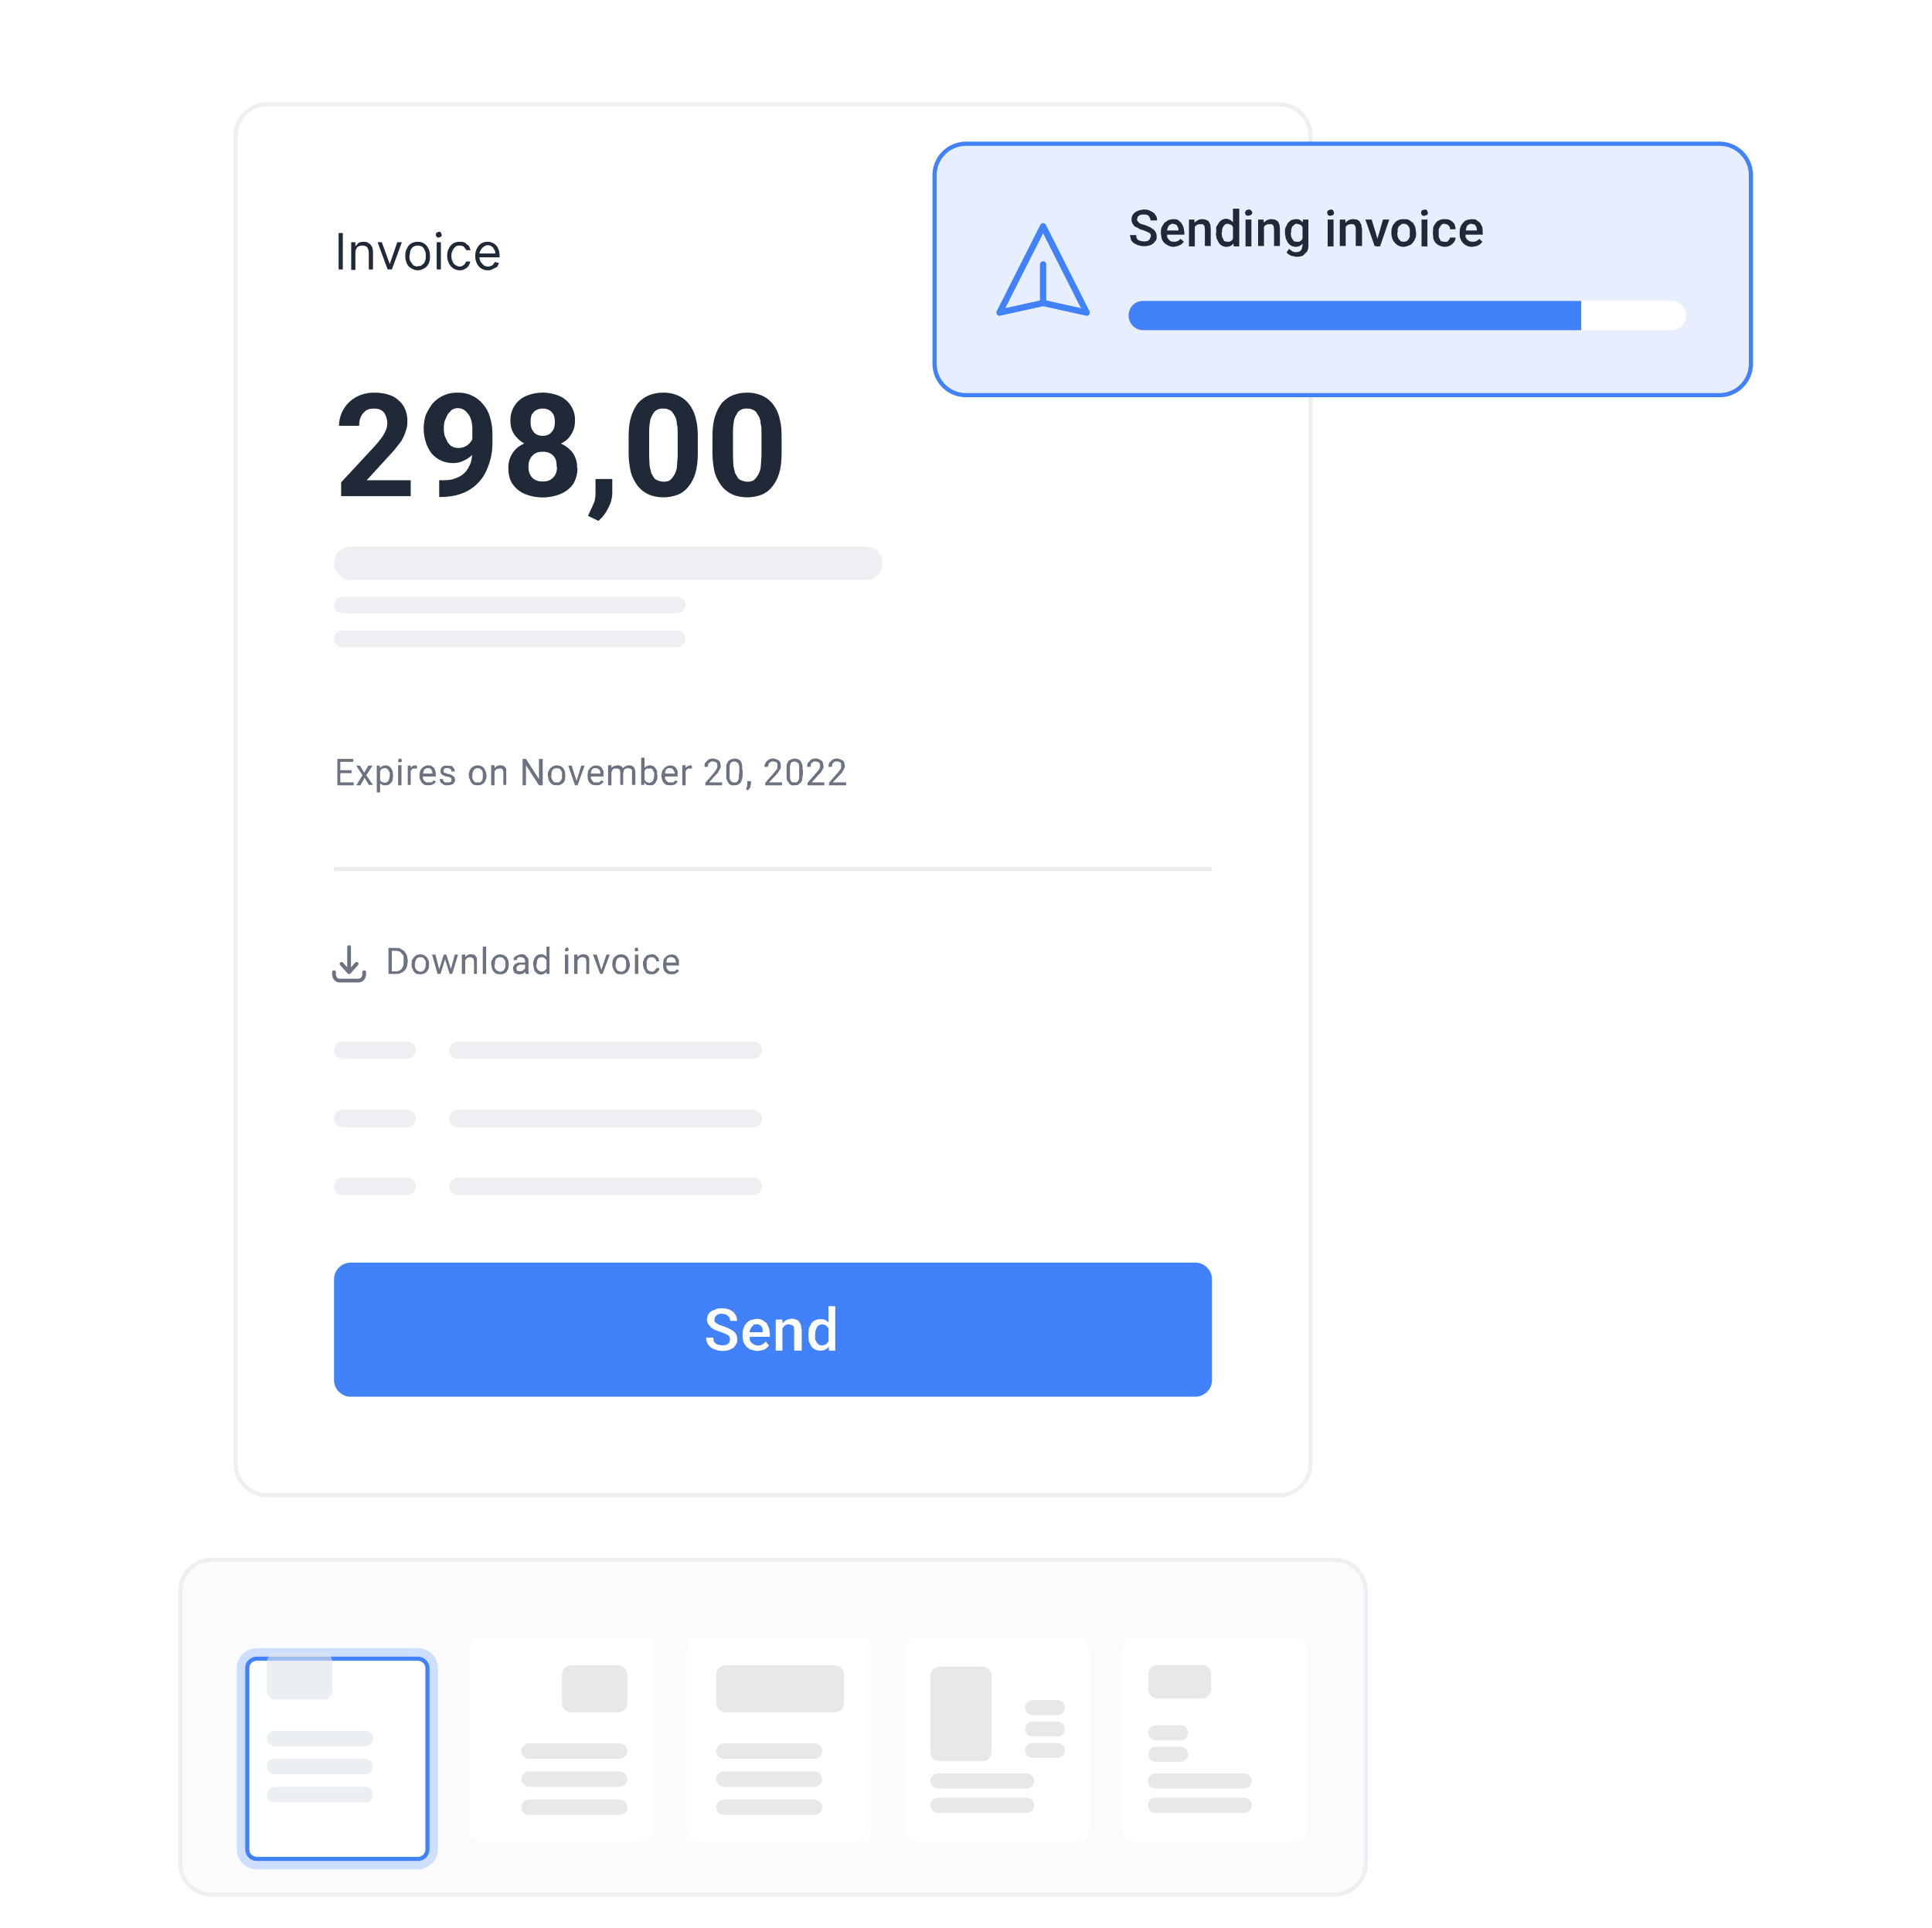 <svg width="461" height="460" viewBox="0 0 461 460" fill="none" xmlns="http://www.w3.org/2000/svg">
<g filter="url(#filter0_d_2586_2846)">
<path d="M305.2 16.8H63.7C59.282 16.8 55.7 20.382 55.7 24.8V341.7C55.7 346.118 59.282 349.7 63.7 349.7H305.2C309.618 349.7 313.2 346.118 313.2 341.7V24.8C313.2 20.382 309.618 16.8 305.2 16.8Z" fill="white"/>
<path d="M81.8 48V56.7H80.8V48H81.8ZM84.8 52.8V56.8H83.8V50.2H84.8V51.2L85.5 50.4C85.8 50.2 86.3 50.1 86.7 50.1C87.2 50.1 87.6 50.1 87.9 50.4C88.2 50.5 88.5 50.8 88.7 51.2C88.9 51.5 89 52 89 52.6V56.7H88V52.7C88 52.1 87.8 51.7 87.6 51.4C87.3 51.1 86.9 51 86.5 51C86.1 51 85.8 51 85.6 51.2C85.3 51.3 85.1 51.5 85 51.8C84.848 52.11 84.779 52.455 84.8 52.8ZM95.9 50.2L93.5 56.7H92.5L90.1 50.2H91.1L93 55.4L94.8 50.2H95.9ZM99.7 56.9C99.13 56.889 98.575 56.715 98.1 56.4C97.7 56.2 97.3 55.8 97.1 55.3C96.828 54.739 96.691 54.123 96.7 53.5C96.7 52.8 96.8 52.2 97.1 51.7C97.3 51.2 97.7 50.7 98.1 50.5C98.585 50.22 99.14 50.081 99.7 50.1C100.23 50.08 100.754 50.222 101.201 50.508C101.647 50.794 101.996 51.21 102.2 51.7C102.5 52.2 102.6 52.8 102.6 53.5C102.64 54.115 102.537 54.731 102.3 55.3C102 55.8 101.7 56.2 101.3 56.4C100.825 56.715 100.27 56.889 99.7 56.9ZM99.7 55.9C100.1 55.9 100.5 55.9 100.7 55.6C101.1 55.4 101.3 55.1 101.4 54.7C101.6 54.3 101.6 53.9 101.6 53.5C101.6 53 101.6 52.6 101.4 52.3C101.304 51.914 101.095 51.566 100.8 51.3C100.47 51.095 100.088 50.991 99.7 51C99.2 51 98.9 51.1 98.6 51.3C98.268 51.552 98.023 51.902 97.9 52.3L97.7 53.5C97.7 53.9 97.7 54.3 97.9 54.7L98.6 55.7C98.9 55.8 99.2 56 99.6 56L99.7 55.9ZM104.2 56.7V50.2H105.2V56.7H104.2ZM104.7 49.1C104.5 49.1 104.3 49.1 104.2 48.9C104.13 48.838 104.075 48.761 104.041 48.674C104.006 48.587 103.992 48.493 104 48.4C104 48.2 104 48.1 104.2 47.9L104.7 47.7C104.9 47.7 105 47.7 105.2 47.9L105.4 48.4C105.4 48.6 105.4 48.7 105.2 48.9L104.7 49.1ZM109.7 56.9C109.1 56.9 108.5 56.7 108.1 56.4C107.666 56.095 107.321 55.681 107.1 55.2C106.843 54.67 106.706 54.089 106.7 53.5C106.7 52.8 106.8 52.2 107.1 51.7C107.321 51.219 107.666 50.805 108.1 50.5C108.585 50.22 109.14 50.081 109.7 50.1C110.1 50.1 110.5 50.1 110.9 50.3L111.9 51.1L112.3 52.1H111.3L110.7 51.3C110.5 51.1 110.1 51 109.7 51C109.3 51 108.9 51 108.7 51.3C108.384 51.526 108.141 51.838 108 52.2C107.8 52.5 107.7 53 107.7 53.4C107.7 54 107.8 54.4 108 54.8C108.1 55.1 108.3 55.4 108.6 55.6C108.9 55.8 109.3 56 109.6 56C109.9 56 110.2 56 110.4 55.8C110.599 55.703 110.774 55.562 110.912 55.39C111.05 55.217 111.149 55.015 111.2 54.8H112.2C112.153 55.185 112.009 55.553 111.781 55.867C111.554 56.182 111.251 56.434 110.9 56.6C110.6 56.8 110.2 56.9 109.7 56.9ZM116.5 56.9C115.941 56.934 115.386 56.799 114.905 56.514C114.423 56.229 114.039 55.806 113.8 55.3C113.528 54.739 113.391 54.123 113.4 53.5C113.4 52.8 113.5 52.2 113.8 51.7C114.021 51.219 114.366 50.805 114.8 50.5C115.285 50.22 115.84 50.081 116.4 50.1C116.7 50.1 117 50.1 117.4 50.3C117.745 50.425 118.058 50.624 118.317 50.883C118.576 51.142 118.775 51.455 118.9 51.8C119.1 52.2 119.2 52.8 119.2 53.4V53.8H114.2V52.9H118.2C118.2 52.5 118.1 52.2 117.9 51.9C117.769 51.609 117.559 51.362 117.293 51.185C117.028 51.008 116.718 50.909 116.4 50.9C116 50.9 115.6 51.1 115.4 51.3C115.099 51.499 114.857 51.775 114.7 52.1C114.5 52.4 114.4 52.7 114.4 53.1V53.6C114.4 54.1 114.5 54.6 114.7 54.9L115.4 55.7C115.7 55.9 116.1 56 116.4 56C116.7 56 117 56 117.2 55.8C117.4 55.8 117.6 55.6 117.7 55.5L118.1 54.9L119.1 55.2L118.6 56.1L117.6 56.6C117.27 56.805 116.888 56.909 116.5 56.9Z" fill="#1F2937"/>
<path d="M289.2 52.8C289.2 46.173 283.828 40.8 277.2 40.8C270.573 40.8 265.2 46.173 265.2 52.8C265.2 59.428 270.573 64.8 277.2 64.8C283.828 64.8 289.2 59.428 289.2 52.8Z" fill="#4181FA"/>
<path d="M281.3 52.5H277.9V49.1C277.9 48.9 277.7 48.7 277.5 48.7H276.8C276.6 48.7 276.4 48.9 276.4 49.1V52.5H273C272.8 52.5 272.7 52.7 272.7 52.9V53.6C272.7 53.8 272.8 54 273 54H276.4V57.4C276.4 57.6 276.6 57.8 276.8 57.8H277.5C277.7 57.8 277.9 57.6 277.9 57.4V54H281.3C281.5 54 281.7 53.8 281.7 53.6V53C281.7 52.8 281.5 52.6 281.3 52.6V52.5Z" fill="#FBFBFB"/>
<path d="M98 107V110.8H81.4V107.5L89.2 99.1C89.883 98.375 90.517 97.607 91.1 96.8C91.501 96.24 91.837 95.636 92.1 95C92.318 94.44 92.422 93.841 92.405 93.24C92.388 92.639 92.25 92.047 92 91.5C91.8 91 91.4 90.5 91 90.3C90.5 90 89.9 89.9 89.2 89.9C88.5 89.9 87.8 90 87.3 90.4C86.8 90.8 86.3 91.3 86.1 91.9C85.8 92.5 85.7 93.2 85.7 94H80.9C80.903 92.613 81.274 91.252 81.977 90.057C82.68 88.862 83.689 87.876 84.9 87.2C86.244 86.451 87.762 86.071 89.3 86.1C91 86.1 92.4 86.4 93.6 86.9C94.695 87.45 95.626 88.278 96.3 89.3C96.936 90.427 97.248 91.707 97.2 93C97.2 93.8 97.1 94.6 96.8 95.3C96.6 96.1 96.2 96.8 95.8 97.6L94 99.9L91.8 102.3L87.5 107H97.9H98ZM104.8 107H105.1C106.4 107 107.6 107 108.5 106.6C109.5 106.3 110.3 105.8 110.9 105.2C111.5 104.6 111.9 103.8 112.3 102.9C112.6 101.9 112.7 100.9 112.7 99.8V95.2C112.733 94.428 112.666 93.655 112.5 92.9C112.3 92.2 112.1 91.6 111.7 91.2C111.4 90.8 111.1 90.4 110.7 90.2C110.263 89.935 109.762 89.795 109.25 89.795C108.739 89.795 108.238 89.935 107.8 90.2L106.8 91.3L106.1 92.9C105.813 94.049 105.813 95.251 106.1 96.4L106.8 97.9C107.1 98.3 107.4 98.7 107.8 98.9C108.3 99.2 108.8 99.3 109.4 99.3C109.911 99.309 110.417 99.206 110.883 98.999C111.35 98.792 111.765 98.485 112.1 98.1C112.728 97.417 113.083 96.528 113.1 95.6L114.7 96.5C114.7 97.3 114.5 98 114.2 98.8C113.491 100.349 112.249 101.591 110.7 102.3C109.9 102.7 109.1 102.9 108.2 102.9C107.192 102.932 106.19 102.732 105.272 102.316C104.353 101.9 103.542 101.278 102.9 100.5C102.329 99.71 101.89 98.831 101.6 97.9C100.926 95.786 100.926 93.514 101.6 91.4C102.1 90.4 102.6 89.4 103.3 88.6C104.058 87.771 104.987 87.118 106.024 86.686C107.06 86.254 108.178 86.054 109.3 86.1C110.448 86.076 111.586 86.317 112.626 86.802C113.666 87.287 114.581 88.005 115.3 88.9C116 89.7 116.6 90.8 116.9 91.9C117.3 93.2 117.5 94.5 117.5 96V97.7C117.581 100.532 116.89 103.332 115.5 105.8C114.148 108.032 112.007 109.674 109.5 110.4C108.2 110.8 106.8 111 105.1 111H104.8V107ZM137.8 104C137.8 105.6 137.4 106.9 136.7 108C135.93 109.027 134.892 109.823 133.7 110.3C132.5 110.8 131.1 111.1 129.5 111.1C127.9 111.1 126.5 110.8 125.3 110.3C124.09 109.805 123.049 108.972 122.3 107.9C121.6 106.9 121.3 105.6 121.3 104.1C121.265 103.145 121.455 102.194 121.854 101.326C122.254 100.457 122.852 99.695 123.6 99.1C124.391 98.529 125.269 98.09 126.2 97.8C127.2 97.5 128.3 97.3 129.5 97.3C131.1 97.3 132.5 97.6 133.7 98.2C134.892 98.677 135.93 99.473 136.7 100.5C137.408 101.563 137.759 102.824 137.7 104.1L137.8 104ZM132.8 103.8C132.873 103.119 132.77 102.43 132.5 101.8C132.224 101.293 131.808 100.876 131.3 100.6C130.8 100.3 130.2 100.2 129.5 100.2C128.8 100.2 128.2 100.3 127.7 100.6C127.179 100.903 126.761 101.356 126.5 101.9C126.2 102.4 126.1 103 126.1 103.8C126.1 104.5 126.2 105.1 126.5 105.7C126.8 106.2 127.2 106.7 127.7 106.9C128.2 107.2 128.8 107.3 129.5 107.3C130.2 107.3 130.8 107.2 131.3 106.9C131.8 106.6 132.2 106.2 132.5 105.7C132.804 105.079 132.942 104.39 132.9 103.7L132.8 103.8ZM137.2 92.8C137.2 94.1 136.9 95.2 136.2 96.2C135.6 97.2 134.7 97.9 133.5 98.4C132.236 98.939 130.875 99.217 129.5 99.217C128.126 99.217 126.765 98.939 125.5 98.4C124.3 97.9 123.5 97.1 122.8 96.2C122.1 95.2 121.8 94.2 121.8 92.9C121.735 91.642 122.054 90.395 122.715 89.323C123.376 88.251 124.347 87.406 125.5 86.9C126.765 86.361 128.126 86.083 129.5 86.083C130.875 86.083 132.236 86.361 133.5 86.9C134.653 87.406 135.625 88.251 136.286 89.323C136.947 90.395 137.266 91.642 137.2 92.9V92.8ZM132.4 93.1C132.4 92.4 132.3 91.9 132.1 91.4C131.8 90.9 131.5 90.5 131.1 90.3C130.615 90.02 130.061 89.881 129.5 89.9C128.94 89.881 128.386 90.02 127.9 90.3C127.5 90.5 127.2 90.9 126.9 91.3C126.7 91.8 126.6 92.4 126.6 93.1C126.6 93.8 126.7 94.3 126.9 94.8C127.2 95.3 127.5 95.8 127.9 96C128.4 96.3 128.9 96.4 129.5 96.4C130.061 96.419 130.615 96.28 131.1 96C131.509 95.67 131.849 95.262 132.1 94.8C132.3 94.3 132.4 93.8 132.4 93.1ZM146.1 106.7V109.9C146.1 111.2 145.8 112.4 145.1 113.7C144.547 114.847 143.764 115.868 142.8 116.7L140.3 115.5C140.82 114.409 141.32 113.309 141.8 112.2C142 111.6 142.1 110.9 142.1 110.2V106.7H146.1ZM166.5 96.5V100.7C166.5 102.5 166.3 104.1 165.9 105.4C165.5 106.7 164.9 107.8 164.2 108.6C163.523 109.458 162.624 110.115 161.6 110.5C159.671 111.193 157.572 111.263 155.6 110.7C153.906 110.186 152.474 109.04 151.6 107.5C151.1 106.7 150.6 105.7 150.4 104.5C150.2 103.5 150 102.1 150 100.7V96.5C150 94.6 150.2 93.1 150.6 91.8C151 90.5 151.6 89.4 152.3 88.5C153.1 87.7 153.9 87.1 154.9 86.7C155.984 86.282 157.139 86.079 158.3 86.1C159.3 86.1 160.1 86.2 161 86.5C162.7 87.004 164.135 88.153 165 89.7C165.5 90.5 165.9 91.5 166.1 92.6C166.4 93.7 166.5 95 166.5 96.5ZM161.7 101.3V95.8C161.7 94.9 161.7 94.2 161.5 93.5C161.5 92.8 161.3 92.3 161.1 91.8L160.4 90.7C160.134 90.405 159.786 90.196 159.4 90.1C159.1 89.9 158.7 89.9 158.3 89.9C157.7 89.9 157.3 89.9 156.8 90.2C156.356 90.4 156.001 90.756 155.8 91.2C155.5 91.7 155.2 92.2 155.1 93C154.946 93.925 154.879 94.862 154.9 95.8V101.3L155 103.6L155.4 105.3L156.1 106.5C156.4 106.8 156.7 107 157.1 107.1C157.935 107.434 158.866 107.434 159.7 107.1C160.1 106.8 160.5 106.4 160.7 106C161.1 105.5 161.3 104.9 161.5 104.1L161.7 101.3ZM186.5 96.5V100.7C186.5 102.5 186.3 104.1 185.9 105.4C185.5 106.7 184.9 107.8 184.2 108.6C183.523 109.458 182.624 110.115 181.6 110.5C179.671 111.193 177.572 111.263 175.6 110.7C173.906 110.186 172.474 109.04 171.6 107.5C171.1 106.7 170.6 105.7 170.4 104.5C170.2 103.5 170 102.1 170 100.7V96.5C170 94.6 170.2 93.1 170.6 91.8C171 90.5 171.6 89.4 172.3 88.5C173.1 87.7 173.9 87.1 174.9 86.7C175.984 86.282 177.139 86.079 178.3 86.1C179.3 86.1 180.1 86.2 181 86.5C182.7 87.004 184.135 88.153 185 89.7C185.5 90.5 185.9 91.5 186.1 92.6C186.4 93.7 186.5 95 186.5 96.5ZM181.7 101.3V95.8C181.7 94.9 181.7 94.2 181.5 93.5C181.5 92.8 181.3 92.3 181.1 91.8L180.4 90.7C180.134 90.405 179.786 90.196 179.4 90.1C179.1 89.9 178.7 89.9 178.3 89.9C177.7 89.9 177.3 89.9 176.8 90.2C176.356 90.4 176.001 90.756 175.8 91.2C175.5 91.7 175.2 92.2 175.1 93C174.946 93.925 174.879 94.862 174.9 95.8V101.3L175 103.6L175.4 105.3L176.1 106.5C176.4 106.8 176.7 107 177.1 107.1C177.935 107.434 178.866 107.434 179.7 107.1C180.1 106.8 180.5 106.4 180.7 106C181.1 105.5 181.3 104.9 181.5 104.1L181.7 101.3Z" fill="#1F2937"/>
<path d="M206.6 122.8H83.7C81.491 122.8 79.7 124.591 79.7 126.8C79.7 129.009 81.491 130.8 83.7 130.8H206.6C208.809 130.8 210.6 129.009 210.6 126.8C210.6 124.591 208.809 122.8 206.6 122.8Z" fill="#EDEFF3"/>
<path d="M161.6 134.8H81.7C80.596 134.8 79.7 135.695 79.7 136.8C79.7 137.905 80.596 138.8 81.7 138.8H161.6C162.705 138.8 163.6 137.905 163.6 136.8C163.6 135.695 162.705 134.8 161.6 134.8Z" fill="#EDEFF3"/>
<path d="M161.6 142.8H81.7C80.596 142.8 79.7 143.695 79.7 144.8C79.7 145.905 80.596 146.8 81.7 146.8H161.6C162.705 146.8 163.6 145.905 163.6 144.8C163.6 143.695 162.705 142.8 161.6 142.8Z" fill="#EDEFF3"/>
<path d="M84.4 179V179.8H81.1V179.1H84.4V179ZM81.2 173.5V179.8H80.5V173.5H81.3H81.2ZM83.9 176.2V176.9H81.1V176.2H83.9ZM84.3 173.5V174.2H81.1V173.5H84.3ZM85.9 175.1L86.9 176.8L87.9 175.1H88.9L87.4 177.4L89 179.7H88L87 178L86 179.8H85L86.5 177.4L85 175.1H86H85.9ZM90.7 176.1V181.5H89.9V175.1H90.6L90.7 176.1ZM93.8 177.4L93.7 178.4C93.7 178.7 93.5 179 93.3 179.2C93.145 179.394 92.947 179.549 92.721 179.653C92.495 179.758 92.248 179.808 92 179.8C91.729 179.821 91.457 179.787 91.2 179.7L90.7 179.3L90.3 178.6L90.1 177.7V177.2L90.3 176.3L90.7 175.6L91.2 175.2L92 175L92.8 175.2L93.3 175.7L93.7 176.4L93.8 177.4ZM93 177.4V176.8L92.7 176.2C92.602 176.026 92.455 175.886 92.276 175.797C92.098 175.708 91.897 175.674 91.7 175.7L91.3 175.8C91.1 175.8 91 176 90.9 176.1L90.6 176.5L90.5 176.9V178L90.7 178.6L91.1 179L91.8 179.2L92.3 179.1L92.7 178.7L92.9 178.1L93 177.5V177.4ZM95.8 175.1V179.8H95V175H95.8V175.1ZM95 173.9L95.1 173.6L95.4 173.4C95.6 173.4 95.7 173.4 95.8 173.6L95.9 173.9L95.8 174.2L95.4 174.3H95.1L95 173.9ZM98 175.9V179.7H97.3V175.1H98V175.9ZM99.5 175.1V175.8H98.5C98.38 175.877 98.277 175.98 98.2 176.1L97.9 176.5V177H97.6V176.3L98 175.6L98.4 175.2C98.552 175.118 98.718 175.067 98.89 175.049C99.062 175.032 99.235 175.049 99.4 175.1H99.5ZM102.2 179.8L101.3 179.7C101.061 179.577 100.85 179.408 100.678 179.202C100.506 178.995 100.378 178.757 100.3 178.5C100.1 178.2 100.1 177.9 100.1 177.6V177.4C100.1 177 100.1 176.7 100.3 176.4C100.3 176.1 100.5 175.9 100.7 175.7C100.981 175.384 101.355 175.166 101.769 175.076C102.182 174.986 102.613 175.029 103 175.2L103.6 175.7L103.9 176.4L104 177.4V177.7H100.6V177H103.2L103.1 176.4C103.052 176.207 102.947 176.033 102.8 175.9C102.6 175.748 102.35 175.676 102.1 175.7C101.928 175.683 101.755 175.711 101.597 175.781C101.44 175.852 101.303 175.961 101.2 176.1L101 176.7L100.9 177.4V178.2L101.2 178.7L101.7 179.1H103L103.5 178.6L104 178.9L103.6 179.4L103 179.7L102.2 179.8ZM107.8 178.5L107.7 178.2L107.4 177.9L106.7 177.7C106.5 177.7 106.2 177.7 106 177.5L105.5 177.3L105.2 176.9C105.128 176.743 105.091 176.573 105.091 176.4C105.091 176.227 105.128 176.057 105.2 175.9C105.2 175.7 105.4 175.6 105.5 175.4L106.1 175.1H106.8L107.8 175.2C108 175.4 108.2 175.5 108.3 175.8C108.5 176 108.5 176.2 108.5 176.5H107.7V176.1L107.3 175.8C107.145 175.724 106.973 175.69 106.8 175.7H106.2L105.9 176C105.847 176.091 105.82 176.195 105.82 176.3C105.82 176.405 105.847 176.509 105.9 176.6L106 176.8L106.4 176.9L106.9 177.1C107.3 177.1 107.6 177.3 107.9 177.4L108.4 177.8L108.6 178.5C108.6 178.7 108.6 178.9 108.4 179C108.4 179.2 108.2 179.3 108.1 179.5L107.5 179.7L106.8 179.8C106.4 179.8 106 179.8 105.8 179.6L105.1 179.1L104.9 178.3H105.7C105.7 178.5 105.7 178.7 105.9 178.8C105.9 179 106.1 179.1 106.3 179.1H107.3L107.7 178.9V178.5H107.8ZM111.8 177.5V177.4L112 176.4L112.4 175.7L113.1 175.2L114 175L114.9 175.2L115.5 175.7L115.9 176.5L116.1 177.4C116.1 177.8 116.1 178.1 115.9 178.4C115.9 178.7 115.7 179 115.5 179.2C115.305 179.399 115.072 179.555 114.813 179.658C114.555 179.761 114.278 179.81 114 179.8L113.1 179.7C112.851 179.566 112.633 179.381 112.461 179.157C112.288 178.933 112.165 178.675 112.1 178.4C111.9 178.1 111.9 177.8 111.9 177.4L111.8 177.5ZM112.7 177.4V178.1L113 178.7L113.4 179.1H114.6L115 178.7L115.2 178.1V176.7L115 176.2L114.5 175.8L114 175.7C113.805 175.696 113.612 175.739 113.438 175.826C113.264 175.913 113.114 176.042 113 176.2L112.8 176.7L112.7 177.4ZM118 176.1V179.8H117.2V175H118V176V176.1ZM117.8 177.3H117.5L117.6 176.3L118 175.7C118.16 175.48 118.371 175.301 118.615 175.179C118.858 175.057 119.128 174.996 119.4 175L120 175.1L120.5 175.4L120.8 175.9V179.7H120.1V176.7L120 176.1L119.7 175.8H119.2C119.014 175.784 118.826 175.812 118.653 175.881C118.479 175.951 118.324 176.06 118.2 176.2C117.962 176.481 117.821 176.832 117.8 177.2V177.3ZM129.5 173.5V179.8H128.6L125.5 175V179.8H124.7V173.5H125.5L128.6 178.3V173.5H129.5ZM130.7 177.4C130.7 177.1 130.7 176.8 130.9 176.4L131.3 175.7L132 175.2L132.8 175L133.8 175.2L134.4 175.7L134.8 176.5L134.9 177.4L134.8 178.4C134.8 178.7 134.6 179 134.4 179.2C134.194 179.412 133.944 179.576 133.667 179.679C133.391 179.783 133.094 179.824 132.8 179.8L132 179.7C131.732 179.578 131.495 179.398 131.305 179.173C131.115 178.948 130.976 178.684 130.9 178.4L130.7 177.4ZM131.5 177.4L131.6 178.1L131.9 178.7L132.3 179.1H133.4L133.8 178.7L134.1 178.1V176.7C134.1 176.5 133.9 176.4 133.8 176.2C133.8 176 133.6 175.9 133.4 175.8L132.8 175.7C132.605 175.696 132.412 175.739 132.238 175.826C132.064 175.913 131.914 176.042 131.8 176.2L131.6 176.7V177.4H131.5ZM137.5 179L138.7 175.1H139.5L137.8 179.8H137.3L137.4 179H137.5ZM136.4 175.1L137.7 179.1V179.8H137.2L135.6 175.1H136.4ZM142.3 179.8L141.4 179.7C141.143 179.588 140.912 179.424 140.722 179.217C140.533 179.01 140.389 178.766 140.3 178.5L140.2 177.6V177.4L140.3 176.4L140.8 175.7C141.074 175.405 141.43 175.199 141.823 175.11C142.215 175.021 142.626 175.052 143 175.2C143.3 175.3 143.5 175.5 143.6 175.7L144 176.4V177.7H140.6V177H143.3L143.2 176.4C143.125 176.194 142.985 176.018 142.8 175.9C142.627 175.77 142.416 175.7 142.2 175.7C142.013 175.664 141.819 175.683 141.642 175.754C141.464 175.825 141.311 175.945 141.2 176.1L141 176.7V178.2L141.3 178.7L141.7 179.1H143L143.5 178.6L144 178.9C144 179.1 143.8 179.2 143.6 179.4L143.1 179.7L142.3 179.8ZM145.9 176V179.8H145.1V175H145.9V176ZM145.8 177.3H145.4L145.5 176.3L145.9 175.7C146 175.5 146.2 175.3 146.5 175.2L147.3 175L147.9 175.1C148.089 175.157 148.261 175.26 148.4 175.4C148.54 175.539 148.643 175.711 148.7 175.9V179.7H148V176.7L147.9 176.1L147.5 175.8H146.5C146.331 175.892 146.192 176.031 146.1 176.2L145.9 176.7V177.3H145.8ZM148.8 176.8L148.2 177C148.2 176.7 148.2 176.5 148.4 176.3C148.4 176 148.6 175.8 148.7 175.6L149.3 175.2L150.1 175L150.7 175.1L151.2 175.4L151.5 176L151.6 176.7V179.7H150.8V176.1L150.4 175.8C150.078 175.677 149.722 175.677 149.4 175.8C149.253 175.836 149.117 175.904 149 176C148.832 176.231 148.76 176.517 148.8 176.8ZM153 173.2H153.8V178.9L153.7 179.7H153V173.2ZM156.9 177.4L156.8 178.4L156.4 179.2L155.9 179.7L155.1 179.8L154.3 179.7L153.8 179.2C153.6 179.1 153.5 178.8 153.4 178.6L153.2 177.6V177.2L153.4 176.3L153.8 175.6L154.3 175.2L155.1 175L155.9 175.2L156.4 175.7L156.8 176.4V177.4H156.9ZM156.1 177.4V176.8L155.8 176.2C155.735 176.043 155.632 175.906 155.5 175.8C155.305 175.739 155.095 175.739 154.9 175.8H154.4C154.2 175.8 154.1 176 154 176.1L153.7 176.5L153.6 176.9V177.9L153.8 178.5L154.2 179L154.9 179.2C155.1 179.2 155.3 179.2 155.4 179C155.6 179 155.7 178.8 155.8 178.7L156 178.1L156.1 177.5V177.4ZM160 179.8L159 179.7C158.761 179.577 158.55 179.408 158.378 179.202C158.206 178.995 158.078 178.757 158 178.5L157.8 177.6V177.4L158 176.4L158.5 175.7C158.774 175.405 159.13 175.199 159.523 175.11C159.915 175.021 160.326 175.052 160.7 175.2C161 175.3 161.2 175.5 161.3 175.7L161.7 176.4V177.7H158.3V177H161C161 176.8 161 176.6 160.8 176.4C160.752 176.207 160.647 176.033 160.5 175.9C160.327 175.77 160.116 175.7 159.9 175.7C159.713 175.664 159.519 175.683 159.342 175.754C159.164 175.825 159.011 175.945 158.9 176.1L158.7 176.7V178.2C158.7 178.4 158.9 178.6 159 178.7L159.4 179.1H160.7L161.2 178.6L161.7 178.9L161.3 179.4L160.8 179.7L160 179.8ZM163.6 175.8V179.8H162.8V175H163.6V175.8ZM165.1 175.1V175.8H164.2C164.043 175.864 163.906 175.968 163.8 176.1L163.6 176.5V177H163.3V176.3L163.6 175.6L164.1 175.2C164.252 175.118 164.418 175.067 164.59 175.049C164.762 175.032 164.935 175.049 165.1 175.1ZM172.3 179.1V179.8H168.3V179.2L170.3 176.9L170.8 176.2L171.1 175.7L171.2 175.2L171.1 174.6C171.008 174.431 170.869 174.292 170.7 174.2L170.1 174.1C169.8 174.1 169.6 174.1 169.4 174.3C169.231 174.392 169.092 174.531 169 174.7L168.9 175.4H168.1C168.1 175 168.1 174.7 168.3 174.4L169 173.7C169.316 173.505 169.679 173.402 170.05 173.402C170.421 173.402 170.784 173.505 171.1 173.7C171.4 173.7 171.6 174 171.8 174.2L172 175.2L171.9 175.7L171.6 176.2L171.3 176.8L170.8 177.3L169.2 179.1H172.2H172.3ZM177.2 176.1V177.1C177.2 177.6 177.2 178.1 177 178.4C177 178.7 176.8 179 176.7 179.2L176 179.7L175.2 179.8H174.6L174 179.5L173.6 178.9L173.3 178.2V174.9L173.8 174L174.4 173.6L175.2 173.4L175.9 173.5C176.115 173.551 176.317 173.65 176.49 173.788C176.663 173.926 176.803 174.101 176.9 174.3L177.1 175.1V176.1H177.2ZM176.4 177.2V175.3L176.2 174.7C176.152 174.589 176.084 174.487 176 174.4L175.6 174.2L175.2 174.1L174.7 174.2L174.3 174.5L174.1 175.1V178L174.2 178.5L174.5 178.9L174.8 179.1H175.7L176.1 178.7L176.3 178.1V177.2H176.4ZM179.2 178.8V179.4L179 180.3C178.857 180.577 178.652 180.817 178.4 181L178 180.7C178.145 180.452 178.247 180.182 178.3 179.9V178.8H179.2ZM186.6 179.1V179.8H182.6V179.2L184.6 176.9L185.2 176.2L185.5 175.7V174.6C185.408 174.431 185.269 174.292 185.1 174.2L184.5 174.1C184.2 174.1 184 174.1 183.8 174.3C183.631 174.392 183.492 174.531 183.4 174.7L183.2 175.4H182.4C182.4 175 182.5 174.7 182.7 174.4C182.8 174.1 183.1 173.9 183.4 173.7C183.7 173.5 184 173.4 184.4 173.4C184.9 173.4 185.2 173.5 185.4 173.7C185.8 173.7 186 174 186.1 174.2C186.3 174.5 186.3 174.8 186.3 175.2V175.7L186 176.2L185.6 176.8L185.2 177.3L183.5 179.1H186.6ZM191.6 176.1V177.1L191.4 178.4C191.4 178.7 191.2 179 191 179.2L190.4 179.7L189.6 179.8H188.9L188.4 179.5L188 178.9C187.8 178.7 187.8 178.5 187.7 178.2V174.9L188.1 174L188.8 173.6L189.6 173.4L190.2 173.5C190.415 173.551 190.617 173.65 190.79 173.788C190.963 173.926 191.103 174.101 191.2 174.3L191.5 175.1V176.1H191.6ZM190.7 177.2V175.3L190.6 174.7C190.523 174.58 190.42 174.477 190.3 174.4L190 174.2L189.6 174.1L189.1 174.2C188.9 174.2 188.8 174.4 188.7 174.5L188.5 175.1V178L188.6 178.5L188.8 178.9L189.2 179.1H190.1L190.5 178.7L190.7 178.1V177.2ZM196.7 179.1V179.8H192.7V179.2L194.7 176.9L195.3 176.2L195.6 175.7L195.7 175.2L195.6 174.6C195.508 174.431 195.369 174.292 195.2 174.2L194.6 174.1C194.3 174.1 194.1 174.1 193.9 174.3C193.731 174.392 193.592 174.531 193.5 174.7L193.4 175.4H192.6C192.6 175 192.6 174.7 192.8 174.4L193.5 173.7C193.83 173.495 194.212 173.391 194.6 173.4C195 173.4 195.4 173.5 195.6 173.7C195.9 173.7 196.1 174 196.3 174.2L196.5 175.2V175.7C196.3 175.8 196.3 176 196.2 176.2L195.8 176.8L195.3 177.3L193.7 179.1H196.7ZM201.9 179.1V179.8H197.8V179.2L199.8 176.9L200.4 176.2L200.7 175.7V174.6C200.608 174.431 200.469 174.292 200.3 174.2L199.7 174.1C199.4 174.1 199.2 174.1 199 174.3C198.831 174.392 198.692 174.531 198.6 174.7L198.5 175.4H197.7C197.7 175 197.7 174.7 197.9 174.4L198.6 173.7C198.916 173.505 199.279 173.402 199.65 173.402C200.021 173.402 200.384 173.505 200.7 173.7C201 173.7 201.2 174 201.4 174.2L201.6 175.2L201.5 175.7L201.2 176.2L200.9 176.8L200.4 177.3L198.7 179.1H201.9Z" fill="#6B7280"/>
<path opacity="0.1" d="M79.7 199.8H289.2" stroke="#1F2937"/>
<path d="M79.7 224.4V224.9C79.7 225.7 80.3 226.4 81 226.4H85.6C86.3 226.4 86.9 225.7 86.9 224.9V224.4M85.1 222.4L83.3 224.4M83.3 224.4L81.5 222.4M83.3 224.4V218.4" stroke="#6B7280" stroke-width="0.9" stroke-linecap="round" stroke-linejoin="round"/>
<path d="M94.3 224.8H93V224.2H94.3C94.8 224.2 95.2 224.1 95.5 223.9C95.8 223.7 96 223.4 96.1 223.1C96.3 222.8 96.3 222.4 96.3 221.9V220.5C96.175 220.269 96.005 220.065 95.8 219.9C95.739 219.781 95.654 219.675 95.551 219.589C95.448 219.503 95.329 219.439 95.2 219.4C94.943 219.313 94.671 219.279 94.4 219.3H93V218.6H94.5C94.9 218.6 95.3 218.6 95.6 218.8L96.5 219.4L97.1 220.4L97.3 221.6V221.9L97.1 223.1C96.975 223.445 96.776 223.758 96.517 224.017C96.258 224.276 95.945 224.475 95.6 224.6C95.3 224.8 94.9 224.8 94.4 224.8H94.3ZM93.5 218.6V224.8H92.7V218.6H93.5ZM98.2 222.5L98.3 221.5L98.8 220.8L99.4 220.3L100.3 220.1L101.2 220.3L101.8 220.8L102.3 221.6L102.4 222.5L102.3 223.5L101.8 224.3C101.606 224.499 101.372 224.655 101.113 224.758C100.855 224.862 100.578 224.91 100.3 224.9L99.4 224.8C99.151 224.666 98.933 224.481 98.761 224.257C98.588 224.033 98.466 223.775 98.4 223.5C98.2 223.2 98.2 222.9 98.2 222.5ZM99 222.5V223.2L99.3 223.8L99.7 224.1L100.3 224.3C100.5 224.3 100.7 224.3 100.9 224.1L101.3 223.8L101.5 223.2L101.6 222.6V221.8L101.3 221.3L100.9 220.9L100.3 220.8C100.105 220.796 99.913 220.839 99.738 220.926C99.564 221.014 99.414 221.142 99.3 221.3L99.1 221.8L99 222.5ZM104.7 224L105.9 220.2H106.4L106.3 221L105.1 224.8H104.6V224H104.7ZM103.9 220.2L104.9 224.1V224.8H104.4L103.1 220.2H103.9ZM107.5 224L108.5 220.2H109.3L107.9 224.8H107.4L107.5 224ZM106.5 220.2L107.7 224L107.8 224.8H107.3L106.1 221L106 220.2H106.5ZM111 221.2V224.8H110.2V220.2H111V221.2ZM110.8 222.4H110.5L110.6 221.4L111 220.8C111.16 220.58 111.371 220.401 111.615 220.279C111.858 220.158 112.128 220.096 112.4 220.1L113 220.2C113.2 220.2 113.3 220.4 113.5 220.5C113.5 220.7 113.7 220.8 113.8 221V224.8H113.1V221.8L113 221.2L112.6 220.9L112.1 220.8L111.6 220.9L111.2 221.3C110.968 221.585 110.828 221.934 110.8 222.3V222.4ZM116 218.3V224.8H115.2V218.3H116ZM117.2 222.5C117.2 222.2 117.2 221.8 117.4 221.5L117.8 220.8L118.5 220.3L119.3 220.1L120.2 220.3L120.9 220.8L121.3 221.6L121.4 222.5L121.3 223.5L120.9 224.3C120.694 224.512 120.444 224.676 120.168 224.78C119.891 224.883 119.595 224.924 119.3 224.9L118.5 224.8C118.232 224.678 117.995 224.498 117.805 224.273C117.615 224.048 117.477 223.784 117.4 223.5L117.2 222.5ZM118 222.5V223.2L118.3 223.8C118.5 223.9 118.6 224.1 118.8 224.1L119.3 224.3C119.5 224.3 119.7 224.3 119.9 224.1C120.1 224.1 120.2 223.9 120.3 223.8L120.6 223.2V221.8L120.3 221.3L119.9 220.9L119.3 220.8C119.105 220.796 118.913 220.839 118.738 220.926C118.564 221.014 118.414 221.142 118.3 221.3L118.1 221.8V222.5H118ZM125.3 224.1V221.7L125.2 221.2L124.8 220.9L124.3 220.8H123.8C123.644 220.865 123.506 220.968 123.4 221.1L123.3 221.5H122.5L122.6 221L123 220.6L123.6 220.3L124.3 220.1C124.7 220.1 125 220.1 125.3 220.3L125.8 220.8C126 221.1 126.1 221.3 126.1 221.7V224.3L126.2 224.8H125.4V224.5L125.3 224.1ZM125.4 222.1V222.6H124.6C124.401 222.58 124.2 222.58 124 222.6L123.6 222.8L123.3 223.1L123.2 223.5L123.3 223.8C123.3 224 123.5 224.1 123.6 224.1L124.1 224.2C124.294 224.196 124.484 224.15 124.657 224.063C124.83 223.977 124.981 223.853 125.1 223.7C125.3 223.6 125.3 223.4 125.3 223.3L125.7 223.7L125.5 224.1C125.279 224.42 124.965 224.664 124.6 224.8L124 224.9C123.7 224.9 123.4 224.9 123.1 224.7C122.9 224.7 122.7 224.5 122.6 224.3L122.4 223.6C122.4 223.3 122.4 223.1 122.6 222.9C122.6 222.7 122.8 222.6 123 222.4L123.6 222.1H125.5H125.4ZM130.4 223.9V218.3H131.1V224.8H130.4V223.9ZM127.2 222.5C127.2 222.1 127.2 221.8 127.4 221.5C127.4 221.2 127.6 221 127.7 220.8C127.86 220.58 128.071 220.401 128.315 220.279C128.558 220.158 128.828 220.096 129.1 220.1C129.4 220.1 129.6 220.1 129.8 220.3C130 220.3 130.2 220.5 130.4 220.7L130.7 221.4L130.9 222.4V222.7C130.9 223.1 130.9 223.4 130.7 223.7L130.4 224.3L129.8 224.8C129.565 224.908 129.309 224.964 129.05 224.964C128.791 224.964 128.536 224.908 128.3 224.8L127.7 224.3C127.6 224.1 127.4 223.8 127.4 223.5L127.2 222.5ZM128 222.5V223.2L128.3 223.8L128.7 224.1L129.2 224.3L129.9 224.1L130.3 223.7L130.5 223.1V222.1L130.4 221.6C130.4 221.4 130.2 221.3 130.1 221.2C130.023 221.08 129.921 220.977 129.8 220.9L129.3 220.8L128.7 220.9C128.531 220.992 128.392 221.131 128.3 221.3L128.1 221.8V222.5H128ZM135.6 220.2V224.8H134.8V220.2H135.6ZM134.8 219L134.9 218.7L135.3 218.5C135.4 218.5 135.5 218.5 135.6 218.7L135.7 219L135.6 219.3L135.3 219.4H134.9L134.8 219ZM137.8 221.2V224.8H137V220.2H137.8V221.2ZM137.6 222.4H137.3C137.3 222 137.3 221.7 137.5 221.4L137.8 220.8C137.96 220.58 138.171 220.401 138.415 220.279C138.658 220.158 138.928 220.096 139.2 220.1L139.8 220.2C140 220.2 140.1 220.4 140.3 220.5L140.6 221V224.8H139.9V221.8L139.8 221.2L139.5 220.9L139 220.8C138.805 220.796 138.613 220.839 138.438 220.926C138.264 221.014 138.114 221.142 138 221.3C137.762 221.581 137.622 221.932 137.6 222.3V222.4ZM143.4 224.1L144.7 220.2H145.5L143.8 224.8H143.3L143.4 224.1ZM142.4 220.2L143.6 224.2L143.7 224.8H143.2L141.5 220.2H142.3H142.4ZM146.1 222.5L146.2 221.5L146.6 220.8L147.3 220.3L148.2 220.1L149.1 220.3L149.7 220.8L150.1 221.6L150.3 222.5C150.3 222.9 150.3 223.2 150.1 223.5C150.1 223.8 149.9 224 149.7 224.3C149.506 224.499 149.272 224.655 149.013 224.758C148.755 224.862 148.478 224.91 148.2 224.9L147.3 224.8C147.051 224.666 146.833 224.481 146.661 224.257C146.488 224.033 146.366 223.775 146.3 223.5C146.1 223.2 146.1 222.9 146.1 222.5ZM146.9 222.5V223.2L147.2 223.8C147.3 223.9 147.4 224.1 147.6 224.1L148.2 224.3C148.4 224.3 148.6 224.3 148.8 224.1L149.2 223.8L149.4 223.2V221.8L149.2 221.3L148.7 220.9L148.2 220.8C148.005 220.796 147.813 220.839 147.638 220.926C147.464 221.014 147.314 221.142 147.2 221.3L147 221.8L146.9 222.5ZM152.3 220.2V224.8H151.5V220.2H152.3ZM151.4 219L151.5 218.7L151.9 218.5C152 218.5 152.1 218.5 152.2 218.7L152.3 219V219.3L151.9 219.4H151.5V219H151.4ZM155.5 224.3L156 224.2L156.4 223.8L156.6 223.4H157.3C157.3 223.7 157.3 223.9 157.1 224.1C156.92 224.355 156.679 224.561 156.4 224.7C156.121 224.84 155.812 224.908 155.5 224.9C155.2 224.9 154.9 224.9 154.5 224.7C154.3 224.7 154.1 224.5 154 224.2L153.6 223.5L153.4 222.6V222.4C153.4 222.1 153.4 221.8 153.6 221.6C153.6 221.3 153.8 221 154 220.8C154.1 220.6 154.3 220.4 154.6 220.3L155.5 220.1C155.9 220.1 156.2 220.2 156.5 220.4L157.1 221L157.3 221.8H156.6C156.6 221.6 156.6 221.4 156.4 221.3C156.302 221.127 156.155 220.986 155.977 220.897C155.798 220.808 155.598 220.774 155.4 220.8L154.9 220.9C154.731 220.992 154.592 221.131 154.5 221.3L154.3 221.8V223.2L154.5 223.8L154.9 224.1L155.5 224.3ZM160.3 224.9L159.4 224.8C159.143 224.688 158.912 224.524 158.723 224.317C158.533 224.11 158.389 223.866 158.3 223.6L158.2 222.6L158.3 221.6C158.4 221.2 158.6 221 158.8 220.8C159.074 220.505 159.43 220.299 159.823 220.21C160.215 220.121 160.626 220.152 161 220.3C161.3 220.4 161.5 220.6 161.6 220.8L162 221.5V222.8H158.6V222.1H161.3L161.2 221.5C161.125 221.294 160.985 221.118 160.8 221C160.627 220.87 160.417 220.8 160.2 220.8C160.013 220.764 159.819 220.783 159.642 220.854C159.465 220.925 159.311 221.045 159.2 221.2L159 221.8V223.3L159.3 223.8L159.7 224.2H161L161.5 223.7L162 224C162 224.2 161.8 224.3 161.6 224.5L161.1 224.8L160.3 224.9Z" fill="#6B7280"/>
<path d="M97.1 240.9H81.8C80.64 240.9 79.7 241.84 79.7 243C79.7 244.16 80.64 245.1 81.8 245.1H97.1C98.26 245.1 99.2 244.16 99.2 243C99.2 241.84 98.26 240.9 97.1 240.9Z" fill="#EDEFF3"/>
<path d="M179.7 240.9H109.3C108.14 240.9 107.2 241.84 107.2 243C107.2 244.16 108.14 245.1 109.3 245.1H179.7C180.86 245.1 181.8 244.16 181.8 243C181.8 241.84 180.86 240.9 179.7 240.9Z" fill="#EDEFF3"/>
<path d="M97.1 257.2H81.8C80.64 257.2 79.7 258.14 79.7 259.3C79.7 260.46 80.64 261.4 81.8 261.4H97.1C98.26 261.4 99.2 260.46 99.2 259.3C99.2 258.14 98.26 257.2 97.1 257.2Z" fill="#EDEFF3"/>
<path d="M179.7 257.2H109.3C108.14 257.2 107.2 258.14 107.2 259.3C107.2 260.46 108.14 261.4 109.3 261.4H179.7C180.86 261.4 181.8 260.46 181.8 259.3C181.8 258.14 180.86 257.2 179.7 257.2Z" fill="#EDEFF3"/>
<path d="M97.1 273.4H81.8C80.64 273.4 79.7 274.34 79.7 275.5C79.7 276.66 80.64 277.6 81.8 277.6H97.1C98.26 277.6 99.2 276.66 99.2 275.5C99.2 274.34 98.26 273.4 97.1 273.4Z" fill="#EDEFF3"/>
<path d="M179.7 273.4H109.3C108.14 273.4 107.2 274.34 107.2 275.5C107.2 276.66 108.14 277.6 109.3 277.6H179.7C180.86 277.6 181.8 276.66 181.8 275.5C181.8 274.34 180.86 273.4 179.7 273.4Z" fill="#EDEFF3"/>
<path d="M285.2 293.7H83.7C81.491 293.7 79.7 295.491 79.7 297.7V321.7C79.7 323.909 81.491 325.7 83.7 325.7H285.2C287.409 325.7 289.2 323.909 289.2 321.7V297.7C289.2 295.491 287.409 293.7 285.2 293.7Z" fill="#4181FA"/>
<path d="M174.2 312L174.1 311.5C174.035 311.344 173.932 311.206 173.8 311.1L173.1 310.7L172.1 310.3L170.7 309.8C170.344 309.64 170.009 309.438 169.7 309.2L169 308.4C168.795 308.07 168.691 307.688 168.7 307.3C168.692 306.911 168.778 306.525 168.953 306.177C169.127 305.828 169.383 305.527 169.7 305.3L170.9 304.8C171.3 304.6 171.8 304.6 172.3 304.6C173 304.6 173.7 304.7 174.2 305C174.7 305.2 175.2 305.6 175.4 306C175.7 306.5 175.9 307 175.9 307.6H174.2C174.2 307.3 174.2 307 174 306.7L173.3 306.1L172.3 305.9C171.9 305.9 171.5 305.9 171.3 306.1C171.171 306.139 171.052 306.203 170.949 306.289C170.846 306.375 170.761 306.481 170.7 306.6C170.5 306.8 170.5 307 170.5 307.3V307.8L171 308.2L171.7 308.6L172.7 308.9L174.1 309.5L175.1 310.1C175.374 310.353 175.588 310.663 175.726 311.01C175.865 311.356 175.924 311.728 175.9 312.1C175.9 312.5 175.9 312.9 175.6 313.2C175.5 313.5 175.2 313.8 174.9 314.1L173.8 314.6C173.111 314.781 172.393 314.82 171.689 314.717C170.984 314.614 170.308 314.37 169.7 314C169.315 313.732 169.003 313.373 168.794 312.953C168.584 312.534 168.483 312.069 168.5 311.6H170.2L170.3 312.5L170.8 313C171 313.2 171.2 313.3 171.5 313.3C172.121 313.475 172.779 313.475 173.4 313.3L174 312.8L174.2 312.1V312ZM180.7 314.8L179.2 314.5C178.786 314.323 178.413 314.063 178.103 313.736C177.794 313.409 177.554 313.023 177.4 312.6C177.251 312.149 177.183 311.675 177.2 311.2V310.9C177.2 310.4 177.2 309.9 177.4 309.4C177.6 308.9 177.8 308.4 178.1 308.2C178.372 307.865 178.713 307.592 179.1 307.4L180.5 307.1C181 307.1 181.5 307.2 181.9 307.4L182.9 308.1L183.5 309.3L183.7 310.7V311.4H178V310.3H182V310.1L181.9 309.3C181.861 309.172 181.797 309.052 181.711 308.949C181.625 308.846 181.519 308.761 181.4 308.7C181.2 308.5 180.9 308.4 180.5 308.4C180.2 308.4 180 308.4 179.8 308.6L179.3 309.1L178.9 309.9V312.2L179.3 312.8L180 313.3L180.8 313.5C181.174 313.501 181.543 313.41 181.874 313.235C182.205 313.061 182.488 312.809 182.7 312.5L183.5 313.5L182.9 314.1C182.7 314.3 182.4 314.5 181.9 314.6L180.7 314.8ZM186.7 308.8V314.7H185.1V307.3H186.7V308.8ZM186.5 310.7H186C186 310.1 186 309.7 186.2 309.2C186.3 308.8 186.5 308.4 186.8 308.1C187.053 307.787 187.373 307.535 187.737 307.362C188.1 307.189 188.497 307.1 188.9 307.1C189.3 307.1 189.6 307.1 189.9 307.3C190.2 307.3 190.4 307.5 190.6 307.7C190.8 308 191 308.2 191.1 308.6L191.3 309.9V314.7H189.5V309.9L189.4 309C189.288 308.81 189.11 308.668 188.9 308.6L188.2 308.4C187.943 308.404 187.691 308.469 187.464 308.591C187.238 308.713 187.044 308.888 186.9 309.1L186.5 309.8L186.4 310.7H186.5ZM197.7 313.1V304.1H199.3V314.7H197.8L197.7 313.1ZM192.9 311.1V310.9L193 309.4L193.6 308.2C193.852 307.861 194.186 307.591 194.571 307.417C194.956 307.242 195.379 307.167 195.8 307.2C196.2 307.2 196.6 307.2 196.9 307.4C197.3 307.6 197.6 307.8 197.8 308.1L198.4 309.3L198.7 310.7V311.2L198.4 312.7C198.25 313.061 198.048 313.398 197.8 313.7C197.573 314.017 197.272 314.273 196.923 314.447C196.575 314.621 196.189 314.708 195.8 314.7C195.38 314.724 194.96 314.645 194.577 314.471C194.193 314.297 193.858 314.032 193.6 313.7L193 312.5L192.9 311V311.1ZM194.5 310.9V312L194.9 312.8L195.4 313.3L196.2 313.5L197.1 313.2L197.7 312.5L197.9 311.6V310.4L197.8 309.6C197.704 309.378 197.568 309.174 197.4 309L196.9 308.6L196.2 308.4L195.4 308.6C195.2 308.8 195 308.9 194.9 309.2L194.6 309.9L194.5 310.9Z" fill="white"/>
<path d="M305.2 17.3H63.7C59.558 17.3 56.2 20.658 56.2 24.8V341.7C56.2 345.842 59.558 349.2 63.7 349.2H305.2C309.342 349.2 312.7 345.842 312.7 341.7V24.8C312.7 20.658 309.342 17.3 305.2 17.3Z" stroke="#EDEFF3"/>
</g>
<mask id="mask0_2586_2846" style="mask-type:luminance" maskUnits="userSpaceOnUse" x="42" y="371" width="285" height="82">
<path d="M318.4 371.7H50.5C46.082 371.7 42.5 375.282 42.5 379.7V444.6C42.5 449.018 46.082 452.6 50.5 452.6H318.4C322.818 452.6 326.4 449.018 326.4 444.6V379.7C326.4 375.282 322.818 371.7 318.4 371.7Z" fill="white"/>
</mask>
<g mask="url(#mask0_2586_2846)">
<path d="M318.4 371.7H50.5C46.082 371.7 42.5 375.282 42.5 379.7V444.6C42.5 449.018 46.082 452.6 50.5 452.6H318.4C322.818 452.6 326.4 449.018 326.4 444.6V379.7C326.4 375.282 322.818 371.7 318.4 371.7Z" fill="#FBFBFB"/>
<g filter="url(#filter1_d_2586_2846)">
<path d="M58.5 390.4C58.5 388.9 59.7 387.7 61.3 387.7H99.7C101.2 387.7 102.5 388.9 102.5 390.4V433.7C102.5 435.3 101.2 436.5 99.7 436.5H61.3C60.557 436.5 59.845 436.205 59.32 435.68C58.795 435.155 58.5 434.443 58.5 433.7V390.4Z" fill="#D9E6FC"/>
<path d="M61.3 386.7C60.309 386.7 59.358 387.086 58.648 387.777C57.938 388.468 57.526 389.41 57.5 390.4V433.7C57.5 435.8 59.2 437.5 61.3 437.5H99.7C101.7 437.5 103.5 435.8 103.5 433.7V390.4C103.5 388.4 101.8 386.7 99.7 386.7H61.3Z" stroke="#CEDFFE" stroke-width="2"/>
</g>
<g filter="url(#filter2_d_2586_2846)">
<path d="M58.5 390.4C58.5 388.9 59.7 387.7 61.3 387.7H99.7C101.2 387.7 102.5 388.9 102.5 390.4V433.7C102.5 435.3 101.2 436.5 99.7 436.5H61.3C60.557 436.5 59.845 436.205 59.32 435.68C58.795 435.155 58.5 434.443 58.5 433.7V390.4Z" fill="white"/>
<path d="M59 390.4C59 389.2 60 388.2 61.3 388.2H99.7C100.9 388.2 102 389.2 102 390.4V433.7C102 435 101 436 99.7 436H61.3C60 436 59 435 59 433.7V390.4Z" stroke="#4181FA"/>
</g>
<path opacity="0.6" d="M87.1 426.4H65.6C64.551 426.4 63.7 427.228 63.7 428.25C63.7 429.272 64.551 430.1 65.6 430.1H87.1C88.15 430.1 89 429.272 89 428.25C89 427.228 88.15 426.4 87.1 426.4Z" fill="#DEE2E9"/>
<path opacity="0.6" d="M87.1 419.7H65.6C64.551 419.7 63.7 420.528 63.7 421.55C63.7 422.572 64.551 423.4 65.6 423.4H87.1C88.15 423.4 89 422.572 89 421.55C89 420.528 88.15 419.7 87.1 419.7Z" fill="#DEE2E9"/>
<path opacity="0.6" d="M87.1 413H65.6C64.551 413 63.7 413.828 63.7 414.85C63.7 415.872 64.551 416.7 65.6 416.7H87.1C88.15 416.7 89 415.872 89 414.85C89 413.828 88.15 413 87.1 413Z" fill="#DEE2E9"/>
<path opacity="0.6" d="M77.1 394.4H65.9C64.685 394.4 63.7 395.385 63.7 396.6V403.4C63.7 404.615 64.685 405.6 65.9 405.6H77.1C78.315 405.6 79.3 404.615 79.3 403.4V396.6C79.3 395.385 78.315 394.4 77.1 394.4Z" fill="#DEE2E9"/>
<g filter="url(#filter3_d_2586_2846)">
<path d="M110.5 390.4C110.5 388.9 111.7 387.7 113.3 387.7H151.7C153.2 387.7 154.4 388.9 154.4 390.4V433.7C154.4 435.3 153.2 436.5 151.7 436.5H113.3C112.557 436.5 111.845 436.205 111.32 435.68C110.795 435.155 110.5 434.443 110.5 433.7V390.4Z" fill="white"/>
<path d="M146.3 426.4H124.8C123.751 426.4 122.9 427.228 122.9 428.25C122.9 429.272 123.751 430.1 124.8 430.1H146.3C147.35 430.1 148.2 429.272 148.2 428.25C148.2 427.228 147.35 426.4 146.3 426.4Z" fill="#E8E8E8"/>
<path d="M146.3 419.7H124.8C123.751 419.7 122.9 420.528 122.9 421.55C122.9 422.572 123.751 423.4 124.8 423.4H146.3C147.35 423.4 148.2 422.572 148.2 421.55C148.2 420.528 147.35 419.7 146.3 419.7Z" fill="#E8E8E8"/>
<path d="M146.3 413H124.8C123.751 413 122.9 413.828 122.9 414.85C122.9 415.872 123.751 416.7 124.8 416.7H146.3C147.35 416.7 148.2 415.872 148.2 414.85C148.2 413.828 147.35 413 146.3 413Z" fill="#E8E8E8"/>
<path d="M146 394.4H134.8C133.585 394.4 132.6 395.385 132.6 396.6V403.4C132.6 404.615 133.585 405.6 134.8 405.6H146C147.215 405.6 148.2 404.615 148.2 403.4V396.6C148.2 395.385 147.215 394.4 146 394.4Z" fill="#E8E8E8"/>
</g>
<g filter="url(#filter4_d_2586_2846)">
<path d="M162.5 390.4C162.5 388.9 163.7 387.7 165.2 387.7H203.6C205.2 387.7 206.4 388.9 206.4 390.4V433.7C206.4 435.3 205.2 436.5 203.6 436.5H165.2C164.458 436.5 163.746 436.205 163.221 435.68C162.695 435.155 162.4 434.443 162.4 433.7V390.4H162.5Z" fill="white"/>
<path d="M192.8 426.4H171.3C170.251 426.4 169.4 427.228 169.4 428.25C169.4 429.272 170.251 430.1 171.3 430.1H192.8C193.85 430.1 194.7 429.272 194.7 428.25C194.7 427.228 193.85 426.4 192.8 426.4Z" fill="#E8E8E8"/>
<path d="M192.8 419.7H171.3C170.251 419.7 169.4 420.528 169.4 421.55C169.4 422.572 170.251 423.4 171.3 423.4H192.8C193.85 423.4 194.7 422.572 194.7 421.55C194.7 420.528 193.85 419.7 192.8 419.7Z" fill="#E8E8E8"/>
<path d="M192.8 413H171.3C170.251 413 169.4 413.828 169.4 414.85C169.4 415.872 170.251 416.7 171.3 416.7H192.8C193.85 416.7 194.7 415.872 194.7 414.85C194.7 413.828 193.85 413 192.8 413Z" fill="#E8E8E8"/>
<path d="M197.7 394.4H171.6C170.385 394.4 169.4 395.385 169.4 396.6V403.4C169.4 404.615 170.385 405.6 171.6 405.6H197.7C198.915 405.6 199.9 404.615 199.9 403.4V396.6C199.9 395.385 198.915 394.4 197.7 394.4Z" fill="#E8E8E8"/>
</g>
<g filter="url(#filter5_d_2586_2846)">
<path d="M214.5 390.4C214.5 388.9 215.7 387.7 217.2 387.7H255.6C257.1 387.7 258.4 388.9 258.4 390.4V433.7C258.4 435.3 257.1 436.5 255.6 436.5H217.2C216.458 436.5 215.746 436.205 215.221 435.68C214.695 435.155 214.4 434.443 214.4 433.7V390.4H214.5Z" fill="white"/>
<path d="M243.5 426H222.3C221.306 426 220.5 426.806 220.5 427.8C220.5 428.794 221.306 429.6 222.3 429.6H243.5C244.494 429.6 245.3 428.794 245.3 427.8C245.3 426.806 244.494 426 243.5 426Z" fill="#E8E8E8"/>
<path d="M243.5 420.2H222.3C221.306 420.2 220.5 421.006 220.5 422C220.5 422.994 221.306 423.8 222.3 423.8H243.5C244.494 423.8 245.3 422.994 245.3 422C245.3 421.006 244.494 420.2 243.5 420.2Z" fill="#E8E8E8"/>
<path d="M250.801 402.7H244.901C243.906 402.7 243.101 403.506 243.101 404.5C243.101 405.494 243.906 406.3 244.901 406.3H250.801C251.795 406.3 252.601 405.494 252.601 404.5C252.601 403.506 251.795 402.7 250.801 402.7Z" fill="#E8E8E8"/>
<path d="M250.801 407.8H244.901C243.906 407.8 243.101 408.606 243.101 409.6C243.101 410.594 243.906 411.4 244.901 411.4H250.801C251.795 411.4 252.601 410.594 252.601 409.6C252.601 408.606 251.795 407.8 250.801 407.8Z" fill="#E8E8E8"/>
<path d="M250.801 412.9H244.901C243.906 412.9 243.101 413.706 243.101 414.7C243.101 415.694 243.906 416.5 244.901 416.5H250.801C251.795 416.5 252.601 415.694 252.601 414.7C252.601 413.706 251.795 412.9 250.801 412.9Z" fill="#E8E8E8"/>
<path d="M232.9 394.7H222.7C221.485 394.7 220.5 395.685 220.5 396.9V415.1C220.5 416.315 221.485 417.3 222.7 417.3H232.9C234.115 417.3 235.1 416.315 235.1 415.1V396.9C235.1 395.685 234.115 394.7 232.9 394.7Z" fill="#E8E8E8"/>
</g>
<g filter="url(#filter6_d_2586_2846)">
<path d="M266.4 390.4C266.4 388.9 267.6 387.7 269.2 387.7H307.5C309 387.7 310.3 388.9 310.3 390.4V433.7C310.3 435.3 309 436.5 307.5 436.5H269.1C268.357 436.5 267.645 436.205 267.12 435.68C266.595 435.155 266.3 434.443 266.3 433.7V390.4H266.4Z" fill="white"/>
<path d="M295.399 426H274.199C273.205 426 272.399 426.806 272.399 427.8C272.399 428.794 273.205 429.6 274.199 429.6H295.399C296.394 429.6 297.199 428.794 297.199 427.8C297.199 426.806 296.394 426 295.399 426Z" fill="#E8E8E8"/>
<path d="M295.399 420.2H274.199C273.205 420.2 272.399 421.006 272.399 422C272.399 422.994 273.205 423.8 274.199 423.8H295.399C296.394 423.8 297.199 422.994 297.199 422C297.199 421.006 296.394 420.2 295.399 420.2Z" fill="#E8E8E8"/>
<path d="M280.2 408.7H274.3C273.306 408.7 272.5 409.506 272.5 410.5C272.5 411.494 273.306 412.3 274.3 412.3H280.2C281.194 412.3 282 411.494 282 410.5C282 409.506 281.194 408.7 280.2 408.7Z" fill="#E8E8E8"/>
<path d="M280.2 413.8H274.3C273.306 413.8 272.5 414.606 272.5 415.6C272.5 416.594 273.306 417.4 274.3 417.4H280.2C281.194 417.4 282 416.594 282 415.6C282 414.606 281.194 413.8 280.2 413.8Z" fill="#E8E8E8"/>
<path d="M285.3 394.3H274.7C273.485 394.3 272.5 395.285 272.5 396.5V400.1C272.5 401.315 273.485 402.3 274.7 402.3H285.3C286.515 402.3 287.5 401.315 287.5 400.1V396.5C287.5 395.285 286.515 394.3 285.3 394.3Z" fill="#E8E8E8"/>
</g>
</g>
<path d="M318.4 372.2H50.5C46.358 372.2 43 375.558 43 379.7V444.6C43 448.742 46.358 452.1 50.5 452.1H318.4C322.542 452.1 325.9 448.742 325.9 444.6V379.7C325.9 375.558 322.542 372.2 318.4 372.2Z" stroke="#EDEFF3"/>
<path d="M410.3 34.3H230.5C226.358 34.3 223 37.658 223 41.8V86.8C223 90.942 226.358 94.3 230.5 94.3H410.3C414.442 94.3 417.8 90.942 417.8 86.8V41.8C417.8 37.658 414.442 34.3 410.3 34.3Z" fill="#E7EFFE"/>
<path d="M248.9 72.3L259.3 74.6L248.9 54L238.5 74.6L248.9 72.3ZM248.9 72.3V63.1" stroke="#4181FA" stroke-width="1.5" stroke-linecap="round" stroke-linejoin="round"/>
<path d="M274.6 56.6V56C274.535 55.843 274.432 55.706 274.3 55.6L273.7 55.3L272.7 54.9C272.4 54.9 272 54.7 271.7 54.5L270.7 54L270.2 53.3C270.048 52.99 269.979 52.645 270 52.3C270 51.99 270.072 51.683 270.211 51.406C270.35 51.128 270.551 50.886 270.8 50.7C271.099 50.472 271.438 50.303 271.8 50.2C272.187 50.073 272.592 50.005 273 50C273.6 50 274.2 50.1 274.6 50.4C275.1 50.6 275.5 50.9 275.7 51.3C276 51.7 276.1 52.1 276.1 52.6H274.5C274.5 52.3 274.5 52.1 274.3 51.9C274.3 51.6 274 51.5 273.8 51.3C273.511 51.198 273.203 51.164 272.9 51.2C272.596 51.164 272.288 51.198 272 51.3L271.5 51.7L271.3 52.4C271.3 52.5 271.3 52.7 271.5 52.8L271.8 53.2L272.4 53.5L273.2 53.7L274.4 54.2L275.3 54.8C275.524 55.001 275.703 55.248 275.824 55.524C275.945 55.8 276.005 56.099 276 56.4C276 56.8 276 57.1 275.8 57.4L275.2 58.1C274.901 58.328 274.561 58.498 274.2 58.6C273.613 58.757 273 58.794 272.398 58.708C271.797 58.622 271.219 58.415 270.7 58.1C270.3 57.9 270.1 57.6 269.9 57.3L269.6 56.1H271.1L271.2 56.8L271.6 57.3L272.2 57.5C272.723 57.645 273.276 57.645 273.8 57.5C274.1 57.4 274.2 57.2 274.3 57.1C274.5 56.9 274.5 56.7 274.5 56.5L274.6 56.6ZM280.1 58.9C279.6 58.9 279.1 58.8 278.8 58.6C278.436 58.459 278.106 58.244 277.831 57.969C277.555 57.693 277.34 57.363 277.2 57L277 55.8V55.6C277 55.1 277 54.6 277.2 54.2L277.8 53.2L278.8 52.5L279.8 52.3C280.3 52.3 280.8 52.3 281.1 52.5L281.9 53.2L282.4 54.2L282.6 55.4V56H277.6V55H281.2V54.9C281.2 54.6 281.2 54.4 281 54.2C281 53.9 280.8 53.8 280.6 53.6L279.9 53.4C279.6 53.4 279.4 53.4 279.3 53.6C279.1 53.6 278.9 53.8 278.8 54L278.5 54.7V56.6L278.9 57.2L279.4 57.6L280.1 57.7C280.402 57.712 280.703 57.655 280.98 57.534C281.257 57.413 281.503 57.23 281.7 57L282.5 57.7L281.9 58.3L281.1 58.7L280.1 58.9ZM285.1 53.8V58.8H283.7V52.4H285L285.1 53.8ZM284.8 55.3H284.4C284.4 54.9 284.4 54.5 284.6 54.1L285.1 53.1C285.322 52.842 285.598 52.636 285.91 52.498C286.221 52.359 286.559 52.292 286.9 52.3L287.7 52.4L288.4 52.8L288.8 53.6L288.9 54.6V58.7H287.5V54.7L287.4 53.9L287 53.5H286.4C286.174 53.48 285.947 53.515 285.738 53.602C285.529 53.689 285.344 53.826 285.2 54C285.067 54.182 284.965 54.385 284.9 54.6V55.3H284.8ZM294.2 57.4V49.8H295.7V58.8H294.4L294.2 57.4ZM290.2 55.7V54.2L290.8 53.2C290.995 52.899 291.262 52.651 291.575 52.477C291.889 52.302 292.241 52.207 292.6 52.2C293 52.2 293.3 52.4 293.6 52.5L294.4 53.2C294.6 53.4 294.7 53.8 294.8 54.2C295 54.5 295 54.9 295.1 55.4V55.8C295.1 56.3 295 56.7 294.8 57C294.8 57.4 294.6 57.7 294.4 58C294.199 58.289 293.929 58.523 293.614 58.68C293.3 58.837 292.951 58.913 292.6 58.9C292.241 58.893 291.889 58.798 291.575 58.624C291.262 58.449 290.995 58.201 290.8 57.9L290.3 56.9L290.1 55.7H290.2ZM291.5 55.5V55.7L291.6 56.5L291.9 57.1C291.9 57.3 292.1 57.5 292.3 57.6L293 57.7C293.3 57.7 293.5 57.7 293.7 57.5C294 57.4 294.1 57.2 294.2 56.9C294.4 56.7 294.4 56.4 294.5 56.1V55.1L294.3 54.4C294.3 54.2 294.2 54.1 294 53.9C294 53.8 293.8 53.6 293.6 53.6L293 53.4C292.7 53.4 292.5 53.4 292.3 53.6L291.9 54L291.6 54.7V55.5H291.5ZM298.6 52.5V58.8H297.2V52.4H298.6V52.5ZM297.1 50.7L297.3 50.2L297.9 50C298.2 50 298.4 50 298.5 50.2C298.7 50.4 298.8 50.5 298.8 50.7C298.8 51 298.7 51.1 298.5 51.3L297.9 51.5C297.7 51.5 297.5 51.5 297.3 51.3C297.222 51.223 297.163 51.128 297.128 51.024C297.093 50.92 297.084 50.809 297.1 50.7ZM301.6 53.7V58.7H300.2V52.4H301.5L301.6 53.8V53.7ZM301.3 55.3H300.9C300.9 54.9 300.9 54.5 301.1 54.1L301.6 53.1C301.822 52.842 302.098 52.636 302.41 52.498C302.721 52.359 303.059 52.292 303.4 52.3L304.2 52.4L304.9 52.8L305.3 53.6L305.4 54.6V58.7H304V54.7L303.9 53.9L303.5 53.5H302.9C302.674 53.48 302.447 53.515 302.238 53.602C302.029 53.689 301.844 53.826 301.7 54C301.567 54.182 301.465 54.385 301.4 54.6V55.3H301.3ZM310.9 52.4H312.2V58.6C312.2 59.1 312.1 59.6 311.9 60L310.9 61C310.138 61.324 309.285 61.36 308.5 61.1C308.2 61.1 307.9 61 307.7 60.8C307.4 60.7 307.2 60.5 307 60.2L307.6 59.4L308.4 60C308.666 60.125 308.956 60.19 309.25 60.19C309.543 60.19 309.834 60.125 310.1 60C310.3 59.9 310.5 59.7 310.6 59.4L310.8 58.6V53.8L310.9 52.4ZM306.6 55.7V55.5C306.6 55 306.6 54.6 306.8 54.2L307.3 53.2L308.1 52.5L309.1 52.3C309.6 52.3 309.9 52.3 310.2 52.5C310.5 52.7 310.8 52.9 310.9 53.2L311.4 54.2L311.7 55.4V55.8C311.7 56.3 311.5 56.7 311.4 57L310.9 58C310.715 58.281 310.462 58.511 310.165 58.668C309.868 58.825 309.536 58.905 309.2 58.9C308.825 58.901 308.457 58.81 308.126 58.635C307.795 58.461 307.511 58.209 307.3 57.9L306.8 56.9L306.6 55.7ZM308 55.5V55.7L308.1 56.5L308.4 57.1L308.8 57.6L309.5 57.7C309.8 57.7 310.1 57.7 310.3 57.5C310.5 57.4 310.7 57.2 310.8 56.9L311.1 56.1V55.1L310.9 54.4C310.9 54.2 310.7 54.1 310.6 53.9C310.5 53.8 310.4 53.6 310.2 53.6L309.5 53.4C309.3 53.4 309 53.4 308.9 53.6L308.4 54L308.1 54.7V55.5H308ZM318.2 52.5V58.8H316.8V52.4H318.2V52.5ZM316.7 50.7C316.7 50.5 316.7 50.4 316.9 50.2L317.5 50C317.7 50 317.9 50 318.1 50.2L318.3 50.7C318.3 51 318.3 51.1 318.1 51.3L317.5 51.5C317.2 51.5 317 51.5 316.9 51.3C316.822 51.223 316.763 51.128 316.728 51.024C316.693 50.92 316.684 50.809 316.7 50.7ZM321.1 53.7V58.7H319.7V52.4H321L321.1 53.8V53.7ZM320.9 55.3H320.4C320.4 54.9 320.4 54.5 320.6 54.1L321.1 53.1C321.332 52.828 321.625 52.614 321.955 52.475C322.285 52.336 322.642 52.276 323 52.3L323.8 52.4L324.4 52.8L324.8 53.6L325 54.6V58.7H323.5V54.7C323.5 54.3 323.5 54.1 323.3 53.9C323.3 53.7 323.1 53.6 322.9 53.5H322.3C322.091 53.496 321.883 53.539 321.693 53.625C321.503 53.712 321.334 53.84 321.2 54C321.067 54.182 320.965 54.385 320.9 54.6L320.8 55.3H320.9ZM328.5 57.6L330 52.4H331.5L329.3 58.8H328.3L328.5 57.6ZM327.3 52.4L328.9 57.7V58.7H328L325.8 52.4H327.3ZM332 55.7V55.5C332 55.1 332 54.6 332.2 54.2C332.3 53.8 332.5 53.5 332.8 53.2C333 52.9 333.3 52.7 333.7 52.5C334.082 52.352 334.49 52.284 334.9 52.3C335.4 52.3 335.9 52.3 336.2 52.5L337.2 53.2L337.7 54.2L337.9 55.5V55.7C337.9 56.1 337.9 56.5 337.7 56.9C337.567 57.269 337.363 57.609 337.1 57.9C336.9 58.2 336.6 58.5 336.1 58.6C335.755 58.769 335.382 58.871 335 58.9C334.58 58.916 334.163 58.834 333.781 58.66C333.4 58.486 333.063 58.226 332.8 57.9C332.536 57.609 332.332 57.269 332.2 56.9C332.072 56.513 332.005 56.108 332 55.7ZM333.4 55.5V55.7L333.5 56.5L333.8 57.1L334.3 57.6L335 57.7C335.219 57.701 335.434 57.646 335.627 57.541C335.819 57.436 335.982 57.285 336.1 57.1L336.4 56.5V54.7C336.345 54.45 336.244 54.212 336.1 54C335.973 53.8 335.794 53.639 335.583 53.533C335.372 53.428 335.135 53.382 334.9 53.4C334.7 53.4 334.4 53.4 334.3 53.6L333.8 54C333.6 54.2 333.6 54.5 333.5 54.7V55.5H333.4ZM340.6 52.5V58.8H339.2V52.4H340.6V52.5ZM339.1 50.7C339.1 50.5 339.1 50.4 339.3 50.2L339.9 50C340.1 50 340.3 50 340.5 50.2L340.7 50.7C340.7 51 340.7 51.1 340.5 51.3L339.9 51.5C339.6 51.5 339.4 51.5 339.3 51.3C339.222 51.223 339.163 51.128 339.128 51.024C339.093 50.92 339.084 50.809 339.1 50.7ZM344.7 57.7H345.3L345.8 57.2L346 56.7H347.3C347.3 57.1 347.2 57.4 347 57.7C346.7 58.1 346.4 58.4 346 58.6C345.611 58.794 345.183 58.895 344.75 58.895C344.316 58.895 343.888 58.794 343.5 58.6C343.1 58.5 342.8 58.2 342.5 57.9C342.272 57.601 342.102 57.262 342 56.9L341.9 55.7V55.5L342 54.2C342.2 53.9 342.3 53.5 342.6 53.2C342.8 52.9 343.1 52.7 343.5 52.5C343.882 52.352 344.29 52.284 344.7 52.3C345.2 52.3 345.7 52.3 346.1 52.6C346.5 52.8 346.8 53.1 347 53.4C347.2 53.8 347.3 54.2 347.3 54.7H346C346 54.4 346 54.2 345.8 54L345.4 53.6L344.7 53.4C344.4 53.4 344.2 53.4 344 53.6L343.6 54.1L343.3 54.7V56.4C343.3 56.7 343.5 56.9 343.6 57.1C343.6 57.3 343.8 57.5 344 57.6L344.7 57.7ZM351.2 58.9C350.7 58.9 350.3 58.8 349.9 58.6C349.241 58.272 348.738 57.697 348.5 57C348.3 56.6 348.3 56.2 348.3 55.8V55.6C348.3 55.1 348.3 54.6 348.5 54.2C348.6 53.8 348.8 53.5 349.1 53.2C349.3 52.9 349.6 52.7 350 52.5L351.1 52.3C351.6 52.3 352 52.3 352.3 52.5L353.2 53.2L353.7 54.2L353.8 55.4V56H348.9V55H352.4V54.9L352.3 54.2L351.9 53.6L351.1 53.4C350.9 53.4 350.7 53.4 350.5 53.6C350.3 53.6 350.2 53.8 350 54L349.8 54.7L349.7 55.6V56.6L350.1 57.2L350.7 57.6L351.4 57.7C351.702 57.712 352.003 57.655 352.28 57.534C352.557 57.413 352.803 57.23 353 57L353.7 57.7C353.38 58.16 352.926 58.51 352.4 58.7L351.3 58.9H351.2Z" fill="#1F2937"/>
<path d="M398.8 71.8H272.8C270.867 71.8 269.3 73.367 269.3 75.3C269.3 77.233 270.867 78.8 272.8 78.8H398.8C400.733 78.8 402.3 77.233 402.3 75.3C402.3 73.367 400.733 71.8 398.8 71.8Z" fill="white"/>
<path d="M269.3 75.3C269.3 73.3 270.8 71.8 272.8 71.8H377.3V78.8H272.8C270.8 78.8 269.3 77.2 269.3 75.3Z" fill="#4181FA"/>
<path d="M410.3 34.3H230.5C226.358 34.3 223 37.658 223 41.8V86.8C223 90.942 226.358 94.3 230.5 94.3H410.3C414.442 94.3 417.8 90.942 417.8 86.8V41.8C417.8 37.658 414.442 34.3 410.3 34.3Z" stroke="#4181FA"/>
<defs>
<filter id="filter0_d_2586_2846" x="48.1" y="16.8" width="272.7" height="348.1" filterUnits="userSpaceOnUse" color-interpolation-filters="sRGB">
<feFlood flood-opacity="0" result="BackgroundImageFix"/>
<feColorMatrix in="SourceAlpha" type="matrix" values="0 0 0 0 0 0 0 0 0 0 0 0 0 0 0 0 0 0 127 0" result="hardAlpha"/>
<feOffset dy="7.6"/>
<feGaussianBlur stdDeviation="3.8"/>
<feColorMatrix type="matrix" values="0 0 0 0 0.828 0 0 0 0 0.835 0 0 0 0 0.846 0 0 0 0.3 0"/>
<feBlend mode="normal" in2="BackgroundImageFix" result="effect1_dropShadow_2586_2846"/>
<feBlend mode="normal" in="SourceGraphic" in2="effect1_dropShadow_2586_2846" result="shape"/>
</filter>
<filter id="filter1_d_2586_2846" x="48.9" y="385.7" width="63.2" height="68" filterUnits="userSpaceOnUse" color-interpolation-filters="sRGB">
<feFlood flood-opacity="0" result="BackgroundImageFix"/>
<feColorMatrix in="SourceAlpha" type="matrix" values="0 0 0 0 0 0 0 0 0 0 0 0 0 0 0 0 0 0 127 0" result="hardAlpha"/>
<feOffset dy="7.6"/>
<feGaussianBlur stdDeviation="3.8"/>
<feColorMatrix type="matrix" values="0 0 0 0 0.828 0 0 0 0 0.835 0 0 0 0 0.846 0 0 0 0.3 0"/>
<feBlend mode="normal" in2="BackgroundImageFix" result="effect1_dropShadow_2586_2846"/>
<feBlend mode="normal" in="SourceGraphic" in2="effect1_dropShadow_2586_2846" result="shape"/>
</filter>
<filter id="filter2_d_2586_2846" x="50.9" y="387.7" width="59.2" height="64" filterUnits="userSpaceOnUse" color-interpolation-filters="sRGB">
<feFlood flood-opacity="0" result="BackgroundImageFix"/>
<feColorMatrix in="SourceAlpha" type="matrix" values="0 0 0 0 0 0 0 0 0 0 0 0 0 0 0 0 0 0 127 0" result="hardAlpha"/>
<feOffset dy="7.6"/>
<feGaussianBlur stdDeviation="3.8"/>
<feColorMatrix type="matrix" values="0 0 0 0 0.828 0 0 0 0 0.835 0 0 0 0 0.846 0 0 0 0.3 0"/>
<feBlend mode="normal" in2="BackgroundImageFix" result="effect1_dropShadow_2586_2846"/>
<feBlend mode="normal" in="SourceGraphic" in2="effect1_dropShadow_2586_2846" result="shape"/>
</filter>
<filter id="filter3_d_2586_2846" x="105.2" y="383.9" width="57.5" height="62.4" filterUnits="userSpaceOnUse" color-interpolation-filters="sRGB">
<feFlood flood-opacity="0" result="BackgroundImageFix"/>
<feColorMatrix in="SourceAlpha" type="matrix" values="0 0 0 0 0 0 0 0 0 0 0 0 0 0 0 0 0 0 127 0" result="hardAlpha"/>
<feOffset dx="1.5" dy="3"/>
<feGaussianBlur stdDeviation="3.4"/>
<feColorMatrix type="matrix" values="0 0 0 0 0.753 0 0 0 0 0.753 0 0 0 0 0.753 0 0 0 0.35 0"/>
<feBlend mode="normal" in2="BackgroundImageFix" result="effect1_dropShadow_2586_2846"/>
<feBlend mode="normal" in="SourceGraphic" in2="effect1_dropShadow_2586_2846" result="shape"/>
</filter>
<filter id="filter4_d_2586_2846" x="157.1" y="383.9" width="57.6" height="62.4" filterUnits="userSpaceOnUse" color-interpolation-filters="sRGB">
<feFlood flood-opacity="0" result="BackgroundImageFix"/>
<feColorMatrix in="SourceAlpha" type="matrix" values="0 0 0 0 0 0 0 0 0 0 0 0 0 0 0 0 0 0 127 0" result="hardAlpha"/>
<feOffset dx="1.5" dy="3"/>
<feGaussianBlur stdDeviation="3.4"/>
<feColorMatrix type="matrix" values="0 0 0 0 0.753 0 0 0 0 0.753 0 0 0 0 0.753 0 0 0 0.35 0"/>
<feBlend mode="normal" in2="BackgroundImageFix" result="effect1_dropShadow_2586_2846"/>
<feBlend mode="normal" in="SourceGraphic" in2="effect1_dropShadow_2586_2846" result="shape"/>
</filter>
<filter id="filter5_d_2586_2846" x="209.1" y="383.9" width="57.6" height="62.4" filterUnits="userSpaceOnUse" color-interpolation-filters="sRGB">
<feFlood flood-opacity="0" result="BackgroundImageFix"/>
<feColorMatrix in="SourceAlpha" type="matrix" values="0 0 0 0 0 0 0 0 0 0 0 0 0 0 0 0 0 0 127 0" result="hardAlpha"/>
<feOffset dx="1.5" dy="3"/>
<feGaussianBlur stdDeviation="3.4"/>
<feColorMatrix type="matrix" values="0 0 0 0 0.753 0 0 0 0 0.753 0 0 0 0 0.753 0 0 0 0.35 0"/>
<feBlend mode="normal" in2="BackgroundImageFix" result="effect1_dropShadow_2586_2846"/>
<feBlend mode="normal" in="SourceGraphic" in2="effect1_dropShadow_2586_2846" result="shape"/>
</filter>
<filter id="filter6_d_2586_2846" x="261" y="383.9" width="57.6" height="62.4" filterUnits="userSpaceOnUse" color-interpolation-filters="sRGB">
<feFlood flood-opacity="0" result="BackgroundImageFix"/>
<feColorMatrix in="SourceAlpha" type="matrix" values="0 0 0 0 0 0 0 0 0 0 0 0 0 0 0 0 0 0 127 0" result="hardAlpha"/>
<feOffset dx="1.5" dy="3"/>
<feGaussianBlur stdDeviation="3.4"/>
<feColorMatrix type="matrix" values="0 0 0 0 0.753 0 0 0 0 0.753 0 0 0 0 0.753 0 0 0 0.35 0"/>
<feBlend mode="normal" in2="BackgroundImageFix" result="effect1_dropShadow_2586_2846"/>
<feBlend mode="normal" in="SourceGraphic" in2="effect1_dropShadow_2586_2846" result="shape"/>
</filter>
</defs>
</svg>
